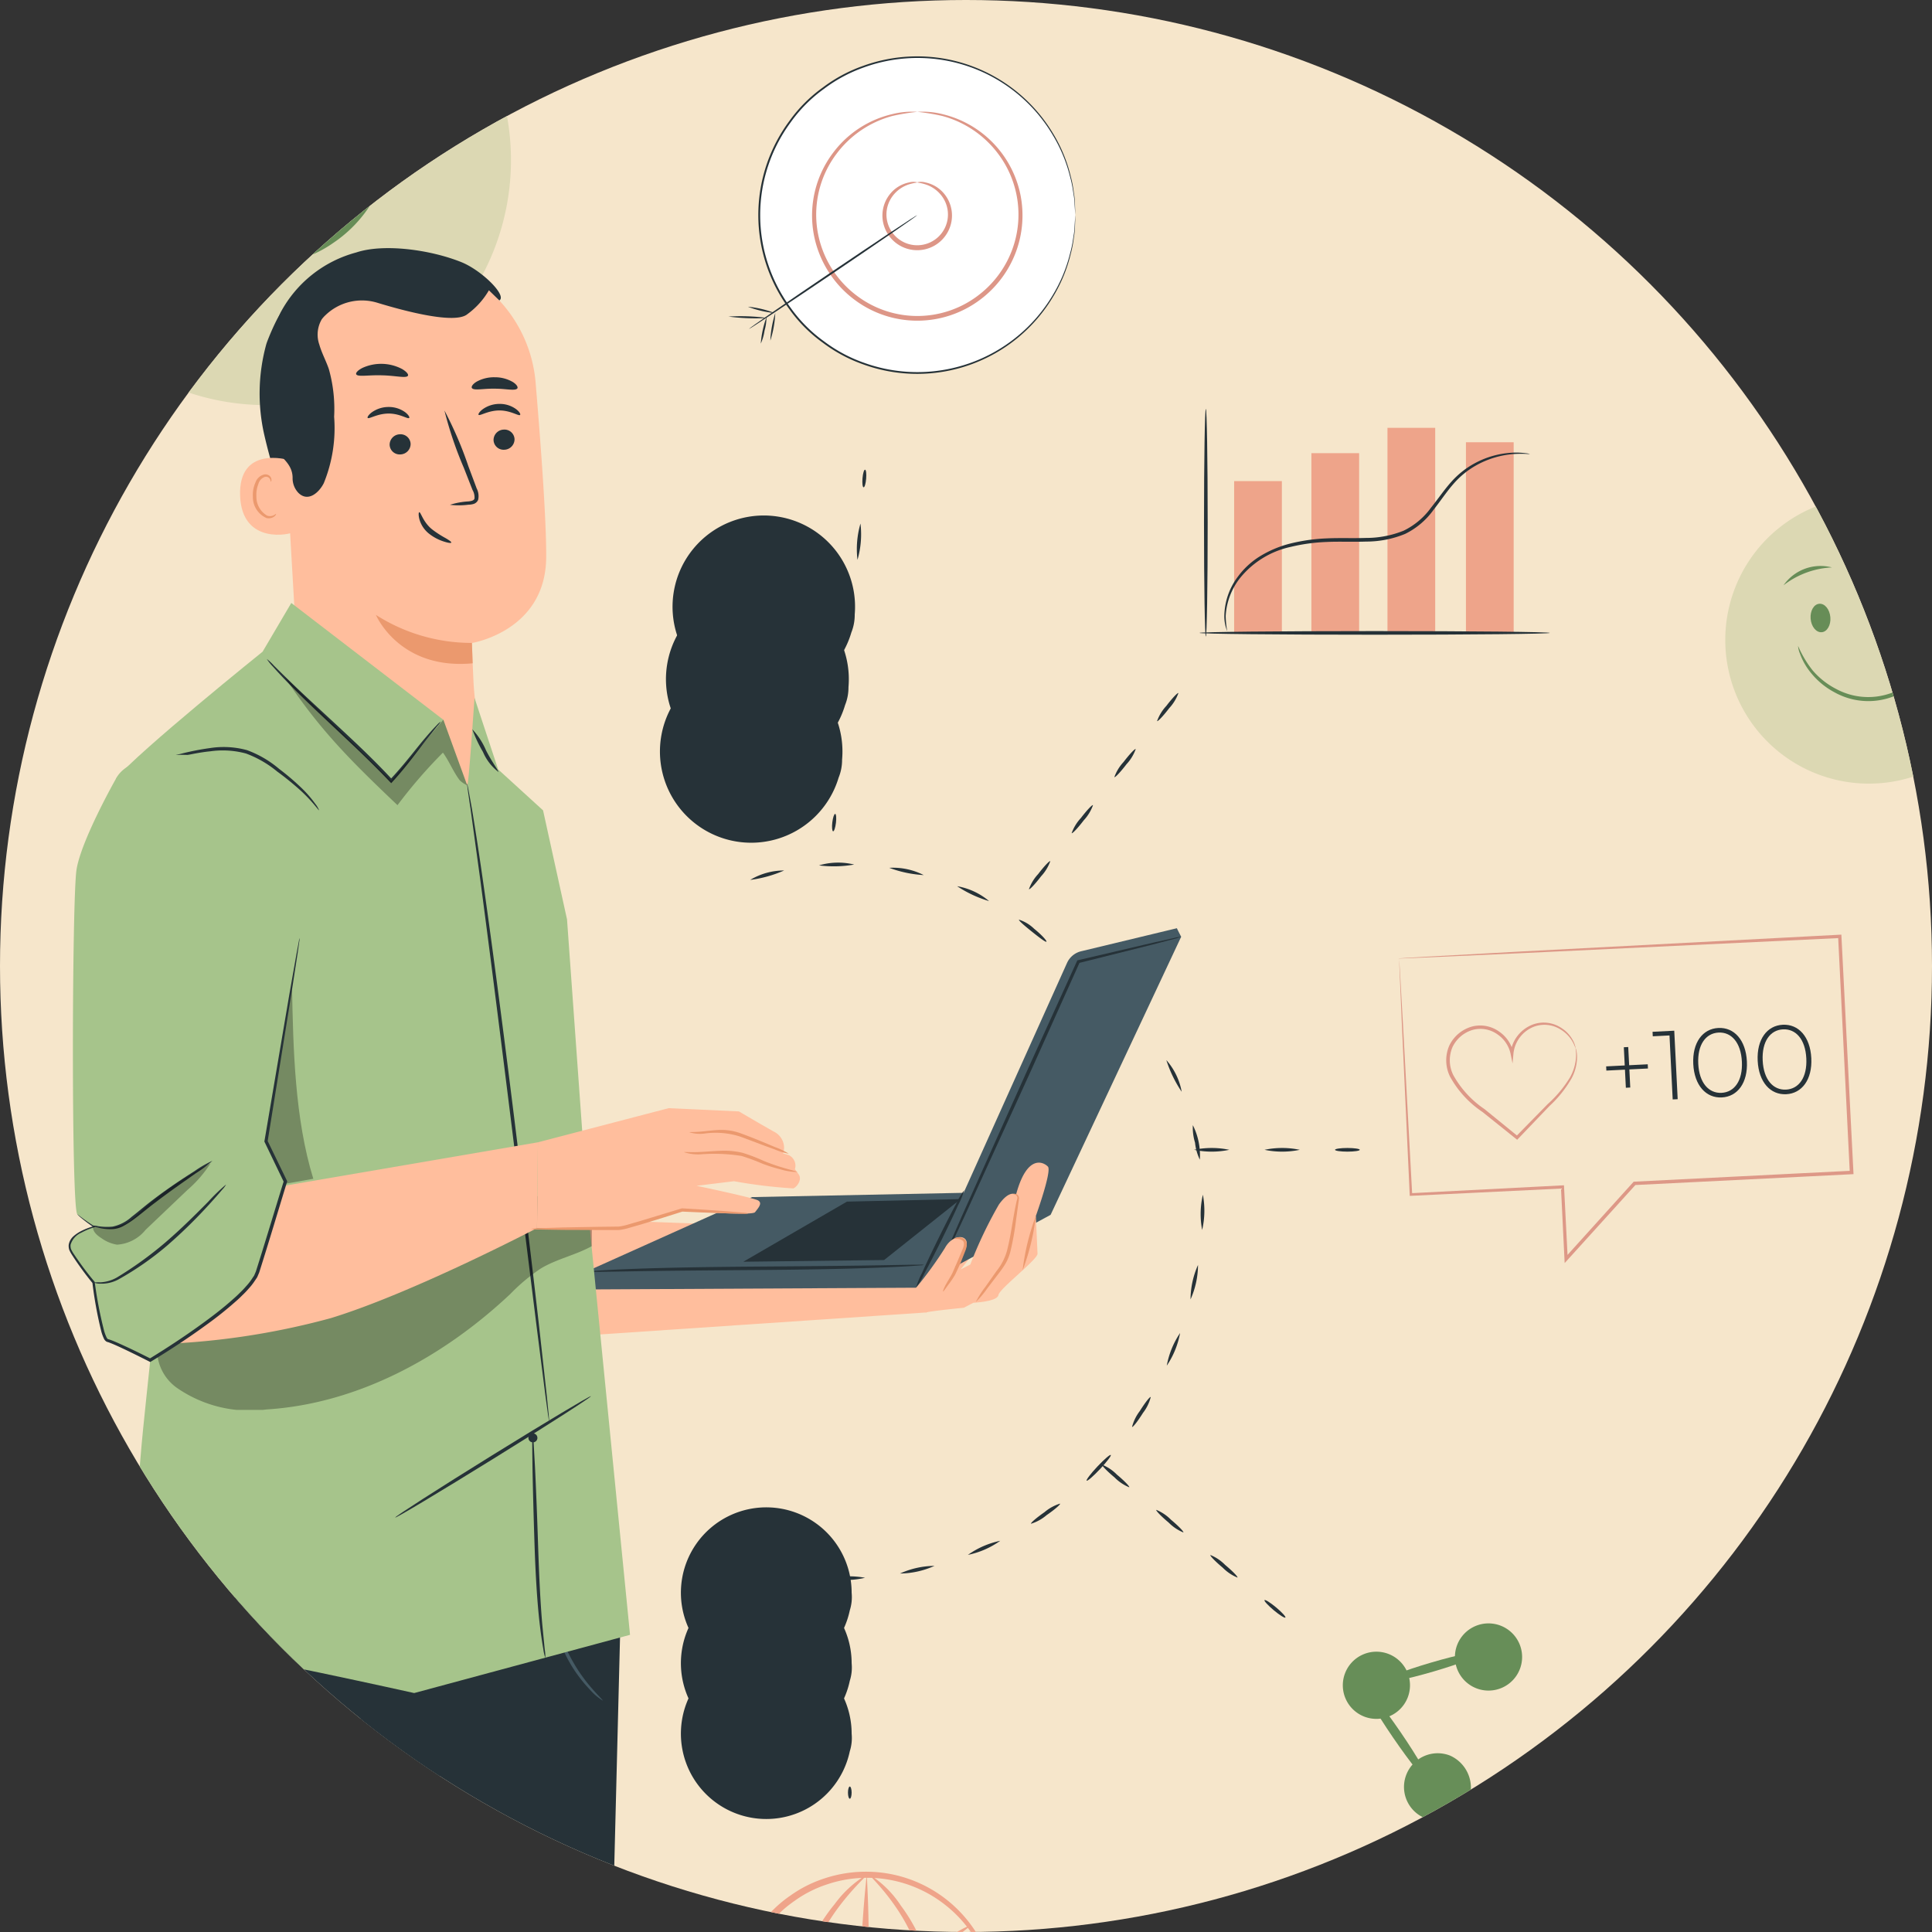 <?xml version="1.0" encoding="UTF-8"?>
<svg xmlns="http://www.w3.org/2000/svg" xmlns:xlink="http://www.w3.org/1999/xlink" width="129" height="129" viewBox="0 0 129 129">
  <rect x="0" y="0" width="129" height="129" fill="#333333" stroke="none"/>
  <defs>
    <clipPath id="clip-path">
      <circle id="Ellipse_18" data-name="Ellipse 18" cx="64.5" cy="64.5" r="64.5" transform="translate(2045 879)" fill="#f6e6cb"></circle>
    </clipPath>
    <clipPath id="clip-path-2">
      <rect id="Rectangle_70" data-name="Rectangle 70" width="199.525" height="223.556" fill="none"></rect>
    </clipPath>
    <clipPath id="clip-path-3">
      <rect id="Rectangle_69" data-name="Rectangle 69" width="787.109" height="223.556" fill="none"></rect>
    </clipPath>
    <clipPath id="clip-path-4">
      <rect id="Rectangle_63" data-name="Rectangle 63" width="18.166" height="5.139" fill="none"></rect>
    </clipPath>
    <clipPath id="clip-path-5">
      <rect id="Rectangle_64" data-name="Rectangle 64" width="18.497" height="1.596" fill="none"></rect>
    </clipPath>
    <clipPath id="clip-path-6">
      <rect id="Rectangle_65" data-name="Rectangle 65" width="29.081" height="14.53" fill="none"></rect>
    </clipPath>
    <clipPath id="clip-path-7">
      <rect id="Rectangle_66" data-name="Rectangle 66" width="3.154" height="13.178" fill="none"></rect>
    </clipPath>
    <clipPath id="clip-path-8">
      <rect id="Rectangle_67" data-name="Rectangle 67" width="12.179" height="8.562" fill="none"></rect>
    </clipPath>
    <clipPath id="clip-path-9">
      <rect id="Rectangle_68" data-name="Rectangle 68" width="7.876" height="5.495" fill="none"></rect>
    </clipPath>
  </defs>
  <g id="Mask_Group_16" data-name="Mask Group 16" transform="translate(-2045 -879)" clip-path="url(#clip-path)">
    <circle id="Ellipse_17" data-name="Ellipse 17" cx="64.5" cy="64.5" r="64.5" transform="translate(2045 879)" fill="#f6e6cb"></circle>
    <g id="Group_231" data-name="Group 231" transform="translate(943.317 860)">
      <g id="Group_48" data-name="Group 48" transform="translate(1063)" clip-path="url(#clip-path-2)">
        <path id="Path_201" data-name="Path 201" d="M1244.628,372.719v8.233h-1.375v.894h1.375v5.51h25.693v-5.013h-1.9v-1.093h1.9v-1.638h.846v-.745h-1v-6.148Z" transform="translate(-1157.206 -177.139)" fill="#dcd8b3"></path>
        <path id="Path_202" data-name="Path 202" d="M1281.834,372.743v14.521h6.823V382.25h-1.9v-1l1.9.034v-1.638h.862l-.016-.847-1-.025v-6.056Z" transform="translate(-1175.542 -177.139)" fill="#678d57"></path>
        <g id="Group_47" data-name="Group 47" transform="translate(-566.336)">
          <g id="Group_46" data-name="Group 46" clip-path="url(#clip-path-3)">
            <path id="Path_203" data-name="Path 203" d="M1263.952,389.8c0,.05-4.649.091-10.383.091s-10.384-.041-10.384-.091,4.648-.091,10.384-.091,10.383.041,10.383.091" transform="translate(-590.837 -185.214)" fill="#678d57"></path>
            <path id="Path_204" data-name="Path 204" d="M1263.952,388.209c0,.05-4.649.091-10.383.091s-10.384-.041-10.384-.091,4.648-.091,10.384-.091,10.383.041,10.383.091" transform="translate(-590.837 -184.457)" fill="#678d57"></path>
            <path id="Path_205" data-name="Path 205" d="M1266.493,383.92c0,.05-4.649.091-10.383.091s-10.385-.041-10.385-.091,4.649-.091,10.385-.091,10.383.041,10.383.091" transform="translate(-592.045 -182.419)" fill="#678d57"></path>
            <path id="Path_206" data-name="Path 206" d="M1266.738,395.607c0,.05-4.649.091-10.383.091s-10.385-.041-10.385-.091,4.649-.091,10.385-.091,10.383.041,10.383.091" transform="translate(-592.161 -187.973)" fill="#678d57"></path>
            <rect id="Rectangle_50" data-name="Rectangle 50" width="5.729" height="6.811" transform="translate(695.265 185.799)" fill="#dcd8b3"></rect>
            <rect id="Rectangle_51" data-name="Rectangle 51" width="25.889" height="7.683" transform="translate(669.573 185.355)" fill="#678d57"></rect>
            <path id="Path_207" data-name="Path 207" d="M1330.425,353.878h-6.4v-.646h6.4a.323.323,0,1,1,0,.646" transform="translate(-629.258 -167.877)" fill="#678d57"></path>
            <path id="Path_208" data-name="Path 208" d="M1330.425,367.288h-6.4v-.646h6.4a.323.323,0,1,1,0,.646" transform="translate(-629.258 -174.251)" fill="#678d57"></path>
            <rect id="Rectangle_52" data-name="Rectangle 52" width="3.059" height="7.683" transform="translate(690.368 185.355)" fill="#ebebeb"></rect>
            <rect id="Rectangle_53" data-name="Rectangle 53" width="3.059" height="7.683" transform="translate(672.035 185.44)" fill="#ebebeb"></rect>
            <path id="Path_209" data-name="Path 209" d="M1330.873,356.194c0,.019-1.24.034-2.769.034s-2.769-.015-2.769-.034,1.24-.034,2.769-.034,2.769.015,2.769.034" transform="translate(-629.88 -169.269)" fill="#678d57"></path>
            <path id="Path_210" data-name="Path 210" d="M1330.873,358.14c0,.019-1.24.034-2.769.034s-2.769-.015-2.769-.034,1.24-.034,2.769-.034,2.769.015,2.769.034" transform="translate(-629.88 -170.194)" fill="#678d57"></path>
            <path id="Path_211" data-name="Path 211" d="M1330.873,360.536c0,.019-1.24.034-2.769.034s-2.769-.015-2.769-.034,1.24-.034,2.769-.034,2.769.015,2.769.034" transform="translate(-629.88 -171.332)" fill="#678d57"></path>
            <path id="Path_212" data-name="Path 212" d="M1330.873,362.933c0,.019-1.24.034-2.769.034s-2.769-.015-2.769-.034,1.24-.034,2.769-.034,2.769.015,2.769.034" transform="translate(-629.88 -172.472)" fill="#678d57"></path>
            <path id="Path_213" data-name="Path 213" d="M1330.873,365.329c0,.019-1.24.034-2.769.034s-2.769-.015-2.769-.034,1.24-.034,2.769-.034,2.769.015,2.769.034" transform="translate(-629.88 -173.61)" fill="#678d57"></path>
            <rect id="Rectangle_54" data-name="Rectangle 54" width="11.647" height="1.383" transform="translate(677.076 188.512)" fill="#ebebeb"></rect>
            <rect id="Rectangle_55" data-name="Rectangle 55" width="5.817" height="4.15" transform="translate(695.118 193.188)" fill="#fafafa"></rect>
            <rect id="Rectangle_56" data-name="Rectangle 56" width="24.754" height="4.451" transform="translate(670.43 193.037)" fill="#dcd8b3"></rect>
            <path id="Path_214" data-name="Path 214" d="M1324.475,368.174h6.252a.151.151,0,1,0,0-.3h-6.252Z" transform="translate(-629.471 -174.836)" fill="#dcd8b3"></path>
            <path id="Path_215" data-name="Path 215" d="M1324.475,376.082h6.252a.151.151,0,1,0,0-.3h-6.252Z" transform="translate(-629.471 -178.594)" fill="#dcd8b3"></path>
            <path id="Path_216" data-name="Path 216" d="M1330.569,369.631c0,.019-1.288.034-2.875.034s-2.876-.015-2.876-.034,1.288-.034,2.876-.034,2.875.015,2.875.034" transform="translate(-629.634 -175.655)" fill="#678d57"></path>
            <path id="Path_217" data-name="Path 217" d="M1330.569,371.127c0,.019-1.288.034-2.875.034s-2.876-.015-2.876-.034,1.288-.034,2.876-.034,2.875.015,2.875.034" transform="translate(-629.634 -176.366)" fill="#678d57"></path>
            <path id="Path_218" data-name="Path 218" d="M1330.569,372.623c0,.019-1.288.034-2.875.034s-2.876-.015-2.876-.034,1.288-.034,2.876-.034,2.875.015,2.875.034" transform="translate(-629.634 -177.077)" fill="#678d57"></path>
            <path id="Path_219" data-name="Path 219" d="M1330.569,374.119c0,.019-1.288.034-2.875.034s-2.876-.015-2.876-.034,1.288-.034,2.876-.034,2.875.015,2.875.034" transform="translate(-629.634 -177.788)" fill="#678d57"></path>
            <rect id="Rectangle_57" data-name="Rectangle 57" width="5.937" height="11.249" transform="translate(695.881 197.883)" fill="#ebebeb"></rect>
            <rect id="Rectangle_58" data-name="Rectangle 58" width="27.868" height="12.197" transform="translate(668.013 197.488)" fill="#678d57"></rect>
            <path id="Path_220" data-name="Path 220" d="M1331.857,398.883h-7.164v-.791h7.164a.4.4,0,1,1,0,.791" transform="translate(-629.575 -189.198)" fill="#678d57"></path>
            <path id="Path_221" data-name="Path 221" d="M1331.857,377.145h-7.164v-.791h7.164a.4.4,0,1,1,0,.791" transform="translate(-629.575 -178.866)" fill="#678d57"></path>
            <path id="Path_222" data-name="Path 222" d="M1332.083,379.951c0,.019-1.329.034-2.968.034s-2.969-.015-2.969-.034,1.329-.034,2.969-.034,2.968.015,2.968.034" transform="translate(-630.265 -180.56)" fill="#678d57"></path>
            <path id="Path_223" data-name="Path 223" d="M1332.083,382.7c0,.019-1.329.034-2.968.034s-2.969-.015-2.969-.034,1.329-.034,2.969-.034,2.968.015,2.968.034" transform="translate(-630.265 -181.867)" fill="#678d57"></path>
            <path id="Path_224" data-name="Path 224" d="M1332.083,385.45c0,.019-1.329.034-2.968.034s-2.969-.015-2.969-.034,1.329-.034,2.969-.034,2.968.015,2.968.034" transform="translate(-630.265 -183.173)" fill="#678d57"></path>
            <path id="Path_225" data-name="Path 225" d="M1332.083,388.2c0,.019-1.329.034-2.968.034s-2.969-.015-2.969-.034,1.329-.034,2.969-.034,2.968.015,2.968.034" transform="translate(-630.265 -184.48)" fill="#678d57"></path>
            <path id="Path_226" data-name="Path 226" d="M1332.083,390.949c0,.019-1.329.034-2.968.034s-2.969-.015-2.969-.034,1.329-.034,2.969-.034,2.968.015,2.968.034" transform="translate(-630.265 -185.787)" fill="#678d57"></path>
            <path id="Path_227" data-name="Path 227" d="M1332.083,393.7c0,.019-1.329.034-2.968.034s-2.969-.015-2.969-.034,1.329-.034,2.969-.034,2.968.015,2.968.034" transform="translate(-630.265 -187.094)" fill="#678d57"></path>
            <path id="Path_228" data-name="Path 228" d="M1332.083,396.448c0,.019-1.329.034-2.968.034s-2.969-.015-2.969-.034,1.329-.034,2.969-.034,2.968.015,2.968.034" transform="translate(-630.265 -188.4)" fill="#678d57"></path>
            <path id="Path_229" data-name="Path 229" d="M1289.043,386.295v.678c0,.818-.409,1.285-1.2,1.285s-1.2-.467-1.2-1.285v-2.656c0-.817.408-1.284,1.2-1.284s1.2.467,1.2,1.284v.5h-.759v-.547c0-.365-.161-.5-.416-.5s-.416.139-.416.5v2.759c0,.365.161.5.416.5s.416-.131.416-.5v-.73Z" transform="translate(-611.494 -182.041)" fill="#ebebeb"></path>
            <path id="Path_230" data-name="Path 230" d="M1292.016,384.318a1.22,1.22,0,1,1,2.438,0v2.656a1.22,1.22,0,1,1-2.437,0Zm.8,2.707c0,.365.161.5.416.5s.416-.139.416-.5v-2.759c0-.365-.161-.5-.416-.5s-.416.139-.416.5Z" transform="translate(-614.044 -182.041)" fill="#ebebeb"></path>
            <path id="Path_231" data-name="Path 231" d="M1297.647,383.144h.8v4.378h1.321v.73h-2.124Z" transform="translate(-616.721 -182.093)" fill="#ebebeb"></path>
            <path id="Path_232" data-name="Path 232" d="M1302.235,384.318a1.22,1.22,0,1,1,2.437,0v2.656a1.22,1.22,0,1,1-2.437,0Zm.8,2.707c0,.365.161.5.416.5s.416-.139.416-.5v-2.759c0-.365-.161-.5-.416-.5s-.416.139-.416.5Z" transform="translate(-618.901 -182.041)" fill="#ebebeb"></path>
            <path id="Path_233" data-name="Path 233" d="M1308.6,383.144v3.941c0,.365.161.5.416.5s.416-.131.416-.5v-3.941h.76v3.889c0,.818-.409,1.285-1.2,1.285s-1.2-.467-1.2-1.285v-3.889Z" transform="translate(-621.545 -182.093)" fill="#ebebeb"></path>
            <path id="Path_234" data-name="Path 234" d="M1315.079,388.251a1.564,1.564,0,0,1-.073-.628v-.8c0-.474-.161-.649-.526-.649h-.277v2.08h-.8v-5.108h1.212c.832,0,1.19.387,1.19,1.175v.4a1.018,1.018,0,0,1-.526,1.036c.4.168.533.555.533,1.087v.788a1.5,1.5,0,0,0,.088.62Zm-.876-4.378v1.569h.314c.3,0,.482-.131.482-.54v-.5c0-.365-.124-.525-.409-.525Z" transform="translate(-624.207 -182.093)" fill="#ebebeb"></path>
            <path id="Path_235" data-name="Path 235" d="M1290.349,371.076h-.585l.031-.152h1.344l-.033.152h-.583l-.3,1.507h-.173Z" transform="translate(-612.974 -176.286)" fill="#678d57"></path>
            <path id="Path_236" data-name="Path 236" d="M1293.032,371.71l-.91,1.408c-.154.237-.27.31-.45.31a.4.4,0,0,1-.3-.111l.09-.123a.29.29,0,0,0,.22.09c.106,0,.189-.05.286-.2l.088-.133-.311-1.239h.171l.258,1.062.68-1.062Z" transform="translate(-613.74 -176.659)" fill="#678d57"></path>
            <path id="Path_237" data-name="Path 237" d="M1295.822,372.218a.7.7,0,0,1-.706.741.466.466,0,0,1-.474-.272l-.142.72h-.169l.339-1.706h.161l-.04.2a.631.631,0,0,1,.486-.209.5.5,0,0,1,.545.526m-.171.009a.365.365,0,0,0-.41-.389.544.544,0,0,0-.538.585.363.363,0,0,0,.41.387.543.543,0,0,0,.538-.583" transform="translate(-615.145 -176.651)" fill="#678d57"></path>
            <path id="Path_238" data-name="Path 238" d="M1297.546,372.431a.707.707,0,0,1,.72-.739.51.51,0,0,1,.566.526.707.707,0,0,1-.72.741.513.513,0,0,1-.566-.528m1.118-.2a.365.365,0,0,0-.41-.389.547.547,0,0,0-.541.585.364.364,0,0,0,.41.387.545.545,0,0,0,.54-.583" transform="translate(-616.673 -176.651)" fill="#678d57"></path>
            <path id="Path_239" data-name="Path 239" d="M1301.716,371.7l-.218,1.1a.663.663,0,0,1-.725.623.792.792,0,0,1-.555-.187l.1-.128a.654.654,0,0,0,.467.166.488.488,0,0,0,.541-.445l.028-.138a.646.646,0,0,1-.5.214.494.494,0,0,1-.55-.5.688.688,0,0,1,.711-.706.477.477,0,0,1,.485.284l.053-.275Zm-.284.5c0-.227-.154-.362-.413-.362a.528.528,0,0,0-.542.549c0,.227.151.363.412.363a.53.53,0,0,0,.542-.55" transform="translate(-617.943 -176.651)" fill="#678d57"></path>
            <path id="Path_240" data-name="Path 240" d="M1304.372,371.692l-.031.163-.047,0a.493.493,0,0,0-.5.462l-.125.632h-.168l.246-1.246h.161l-.043.227a.564.564,0,0,1,.512-.237" transform="translate(-619.5 -176.651)" fill="#678d57"></path>
            <path id="Path_241" data-name="Path 241" d="M1306.621,371.7l-.249,1.247h-.162l.04-.2a.639.639,0,0,1-.485.208.5.5,0,0,1-.543-.528.7.7,0,0,1,.7-.739.469.469,0,0,1,.474.27l.052-.261Zm-.28.526a.365.365,0,0,0-.41-.389.547.547,0,0,0-.541.585.364.364,0,0,0,.41.387.545.545,0,0,0,.541-.583" transform="translate(-620.321 -176.651)" fill="#678d57"></path>
            <path id="Path_242" data-name="Path 242" d="M1309.621,372.218a.7.7,0,0,1-.706.741.466.466,0,0,1-.474-.272l-.142.72h-.168l.339-1.706h.161l-.041.2a.632.632,0,0,1,.486-.209.5.5,0,0,1,.545.526m-.171.009a.365.365,0,0,0-.41-.389.544.544,0,0,0-.538.585.363.363,0,0,0,.41.387.543.543,0,0,0,.538-.583" transform="translate(-621.703 -176.651)" fill="#678d57"></path>
            <path id="Path_243" data-name="Path 243" d="M1312.668,371.643a.757.757,0,0,1-.014.142l-.142.708h-.168l.142-.711a.656.656,0,0,0,.012-.113c0-.178-.107-.28-.322-.28a.486.486,0,0,0-.508.436l-.133.668h-.168l.351-1.758h.168l-.14.7a.608.608,0,0,1,.476-.2.391.391,0,0,1,.446.405" transform="translate(-623.241 -176.196)" fill="#678d57"></path>
            <path id="Path_244" data-name="Path 244" d="M1315.348,371.71l-.91,1.408c-.154.237-.27.31-.45.31a.4.4,0,0,1-.3-.111l.09-.123a.289.289,0,0,0,.22.09c.106,0,.19-.05.287-.2l.088-.133-.311-1.239h.17l.258,1.062.68-1.062Z" transform="translate(-624.346 -176.659)" fill="#678d57"></path>
            <path id="Path_245" data-name="Path 245" d="M1188.381,41.439a16.354,16.354,0,1,1-16.688-16.013,16.355,16.355,0,0,1,16.688,16.013" transform="translate(-549.247 -12.082)" fill="#dcd8b3"></path>
            <path id="Path_246" data-name="Path 246" d="M1175.187,48.734c.62-.051,1.182.632,1.256,1.528s-.369,1.66-.989,1.712-1.182-.633-1.256-1.528.369-1.662.989-1.712" transform="translate(-558.047 -23.16)" fill="#678d57"></path>
            <path id="Path_247" data-name="Path 247" d="M1173.831,40.658a19.435,19.435,0,0,0-2.913.591,19.5,19.5,0,0,0-2.6,1.441,5.136,5.136,0,0,1,5.512-2.032" transform="translate(-555.252 -19.225)" fill="#678d57"></path>
            <path id="Path_248" data-name="Path 248" d="M1194.824,48.327c-.621-.026-1.155.681-1.192,1.577s.437,1.645,1.058,1.67,1.155-.681,1.192-1.578-.437-1.645-1.059-1.67" transform="translate(-567.286 -22.968)" fill="#678d57"></path>
            <path id="Path_249" data-name="Path 249" d="M1192.84,40.323a5.135,5.135,0,0,1,5.592,1.8,19.448,19.448,0,0,0-2.657-1.333,19.46,19.46,0,0,0-2.935-.471" transform="translate(-566.909 -19.042)" fill="#678d57"></path>
            <path id="Path_250" data-name="Path 250" d="M1187.607,56.269a2.568,2.568,0,0,1-.114.876,7.44,7.44,0,0,1-.95,2.22,8.684,8.684,0,0,1-2.494,2.581,7.913,7.913,0,0,1-8.441.439,8.66,8.66,0,0,1-2.748-2.309,7.4,7.4,0,0,1-1.175-2.108,2.569,2.569,0,0,1-.2-.859,12.294,12.294,0,0,0,1.637,2.758A8.8,8.8,0,0,0,1175.81,62a7.685,7.685,0,0,0,8-.417,8.782,8.782,0,0,0,2.456-2.4,12.277,12.277,0,0,0,1.342-2.914" transform="translate(-556.756 -26.742)" fill="#678d57"></path>
            <path id="Path_251" data-name="Path 251" d="M1391.7,108.756a9.592,9.592,0,1,1-9.787-9.392,9.592,9.592,0,0,1,9.787,9.392" transform="translate(-652.302 -47.223)" fill="#dcd8b3"></path>
            <path id="Path_252" data-name="Path 252" d="M1383.958,113.034c.364-.03.693.371.737.9s-.217.974-.58,1-.694-.371-.737-.9.216-.974.58-1" transform="translate(-657.463 -53.72)" fill="#678d57"></path>
            <path id="Path_253" data-name="Path 253" d="M1383.162,108.3a5.708,5.708,0,0,0-3.233,1.192,3.012,3.012,0,0,1,3.233-1.192" transform="translate(-655.824 -51.412)" fill="#678d57"></path>
            <path id="Path_254" data-name="Path 254" d="M1395.474,112.8c-.365-.015-.677.4-.7.925s.256.964.621.98.677-.4.7-.926-.256-.964-.621-.979" transform="translate(-662.881 -53.607)" fill="#678d57"></path>
            <path id="Path_255" data-name="Path 255" d="M1394.31,108.1a3.013,3.013,0,0,1,3.28,1.058,5.721,5.721,0,0,0-3.28-1.058" transform="translate(-662.661 -51.305)" fill="#678d57"></path>
            <path id="Path_256" data-name="Path 256" d="M1391.241,117.454a1.512,1.512,0,0,1-.067.514,4.354,4.354,0,0,1-.557,1.3,5.085,5.085,0,0,1-1.462,1.514,4.64,4.64,0,0,1-4.951.258,5.087,5.087,0,0,1-1.612-1.354,4.341,4.341,0,0,1-.689-1.236,1.526,1.526,0,0,1-.12-.5,7.242,7.242,0,0,0,.96,1.618,5.161,5.161,0,0,0,1.579,1.253,4.51,4.51,0,0,0,4.692-.245,5.159,5.159,0,0,0,1.44-1.409,7.194,7.194,0,0,0,.787-1.709" transform="translate(-656.706 -55.821)" fill="#678d57"></path>
            <path id="Path_257" data-name="Path 257" d="M1347.777,32.232l-1.02-.166-1.72-3.465.332-2.036s-1.561-.354-1.809,2.342-.339,1.985-.339,1.985-3.35-.533-3.675-.287a34.731,34.731,0,0,0-1.2,5.287,1.978,1.978,0,0,0,1.063,2.192,1.474,1.474,0,0,0,.353.108c.835.136,5.212.152,5.212.152l1.762.287Z" transform="translate(-636.046 -12.618)" fill="#fdc8b2"></path>
            <path id="Path_258" data-name="Path 258" d="M1358.911,37l-1.764,6.874-1.747-.284,1.114-6.836Z" transform="translate(-644.169 -17.466)" fill="#fdc8b2"></path>
            <line id="Line_1" data-name="Line 1" x2="169.118" transform="translate(564.023 210.034)" fill="#fafafa"></line>
            <path id="Path_259" data-name="Path 259" d="M1243.983,400.153c0,.068-37.862.122-84.555.122-46.71,0-84.563-.055-84.563-.122s37.853-.122,84.563-.122c46.694,0,84.555.055,84.555.122" transform="translate(-510.841 -190.119)" fill="#263238"></path>
            <path id="Path_260" data-name="Path 260" d="M1270.7,54.02a10.553,10.553,0,1,1-10.553-10.553A10.553,10.553,0,0,1,1270.7,54.02" transform="translate(-593.885 -20.658)" fill="#fff"></path>
            <path id="Path_261" data-name="Path 261" d="M1270.647,53.983s-.02-.231-.047-.672a5.163,5.163,0,0,0-.088-.81,7.639,7.639,0,0,0-.219-1.089,10.066,10.066,0,0,0-1.168-2.8,10.491,10.491,0,0,0-12.606-4.486,9.846,9.846,0,0,0-2.655,1.428,9.592,9.592,0,0,0-2.219,2.228,10.44,10.44,0,0,0,0,12.4,9.59,9.59,0,0,0,2.219,2.228,9.854,9.854,0,0,0,2.656,1.428,10.514,10.514,0,0,0,12.606-4.487,10.067,10.067,0,0,0,1.168-2.8,7.648,7.648,0,0,0,.219-1.089,5.176,5.176,0,0,0,.088-.81c.026-.44.047-.672.047-.672s0,.231-.022.673a4.972,4.972,0,0,1-.076.813,7.547,7.547,0,0,1-.209,1.1,10,10,0,0,1-1.155,2.824,10.564,10.564,0,0,1-12.705,4.559,9.957,9.957,0,0,1-2.688-1.44,9.688,9.688,0,0,1-2.246-2.252,10.554,10.554,0,0,1,0-12.548,9.7,9.7,0,0,1,2.246-2.251,9.948,9.948,0,0,1,2.687-1.44,10.619,10.619,0,0,1,5.571-.451,10.6,10.6,0,0,1,7.134,5.01,10,10,0,0,1,1.155,2.824,7.544,7.544,0,0,1,.208,1.1,4.914,4.914,0,0,1,.076.813c.019.442.022.673.022.673" transform="translate(-593.828 -20.621)" fill="#263238"></path>
            <path id="Path_262" data-name="Path 262" d="M1263.349,50.429a5.393,5.393,0,0,1,1.7.157,6.962,6.962,0,0,1,5.2,5.44,7.009,7.009,0,0,1-.29,3.693,7.046,7.046,0,0,1-2.445,3.276,6.982,6.982,0,0,1-8.327,0,7.057,7.057,0,0,1-2.446-3.276,6.949,6.949,0,0,1,1.044-6.633,6.871,6.871,0,0,1,3.868-2.5,5.391,5.391,0,0,1,1.7-.157,13.709,13.709,0,0,0-1.668.275,6.879,6.879,0,0,0-3.721,2.516,6.747,6.747,0,0,0-.949,6.4,6.786,6.786,0,0,0,2.356,3.127,6.7,6.7,0,0,0,7.963,0,6.785,6.785,0,0,0,2.356-3.127,6.75,6.75,0,0,0-.948-6.4,6.883,6.883,0,0,0-3.721-2.516,13.735,13.735,0,0,0-1.667-.275" transform="translate(-597.083 -23.96)" fill="#dd9687"></path>
            <path id="Path_263" data-name="Path 263" d="M1267.6,59.384a1.064,1.064,0,0,1,.549.009,2.181,2.181,0,0,1,1.278.788,2.285,2.285,0,0,1,.364,2.185,2.323,2.323,0,0,1-4.382,0,2.285,2.285,0,0,1,.364-2.185,2.181,2.181,0,0,1,1.278-.788,1.063,1.063,0,0,1,.549-.009c0,.028-.195.03-.519.128a2.188,2.188,0,0,0-1.131.8,2.053,2.053,0,1,0,3.3,0,2.188,2.188,0,0,0-1.131-.8c-.324-.1-.52-.1-.519-.128" transform="translate(-601.339 -28.211)" fill="#dd9687"></path>
            <path id="Path_264" data-name="Path 264" d="M1248.282,71.183c3.646-2.542,7.6-5.062,11.244-7.6" transform="translate(-593.259 -30.216)" fill="#dcd8b3"></path>
            <path id="Path_265" data-name="Path 265" d="M1259.523,63.579c.019.029-2.482,1.755-5.586,3.854s-5.638,3.779-5.657,3.75,2.481-1.754,5.587-3.854,5.637-3.779,5.657-3.75" transform="translate(-593.258 -30.216)" fill="#263238"></path>
            <path id="Path_266" data-name="Path 266" d="M1248.281,76.555a13.616,13.616,0,0,1-2.6-.094,13.5,13.5,0,0,1,2.6.094" transform="translate(-592.021 -36.324)" fill="#263238"></path>
            <path id="Path_267" data-name="Path 267" d="M1249.787,78.338a6.432,6.432,0,0,1,.379-1.758,3.3,3.3,0,0,1-.129.893,3.259,3.259,0,0,1-.251.866" transform="translate(-593.97 -36.395)" fill="#263238"></path>
            <path id="Path_268" data-name="Path 268" d="M1251,77.882a7.014,7.014,0,0,1,.331-1.841,7.027,7.027,0,0,1-.331,1.841" transform="translate(-594.546 -36.139)" fill="#263238"></path>
            <path id="Path_269" data-name="Path 269" d="M1248.158,75.23a6.681,6.681,0,0,1,1.783.421,6.736,6.736,0,0,1-1.783-.421" transform="translate(-593.2 -35.75)" fill="#263238"></path>
            <path id="Path_270" data-name="Path 270" d="M1345.651,168.026a.437.437,0,0,1,.046.132,2.136,2.136,0,0,1,.053.4,3.064,3.064,0,0,1-.364,1.484,7.737,7.737,0,0,1-1.474,1.846l-2.095,2.189-.066.069-.077-.061-2.247-1.8a6.752,6.752,0,0,1-2.161-2.359,2.461,2.461,0,0,1-.049-2.065,2.4,2.4,0,0,1,1.509-1.272,2.171,2.171,0,0,1,1.822.335,2.312,2.312,0,0,1,.955,1.425l-.2.01a2.334,2.334,0,0,1,1.526-1.92,2.123,2.123,0,0,1,1.883.249,2.206,2.206,0,0,1,.812.924,1.518,1.518,0,0,1,.107.306.319.319,0,0,1,.018.11c-.015,0-.048-.144-.178-.389a2.248,2.248,0,0,0-.819-.854,2.011,2.011,0,0,0-1.766-.194,2.168,2.168,0,0,0-1.382,1.785l-.062.673-.135-.662a2.112,2.112,0,0,0-.882-1.285,1.957,1.957,0,0,0-1.638-.293,2.171,2.171,0,0,0-1.355,1.152,2.229,2.229,0,0,0,.054,1.867,6.614,6.614,0,0,0,2.088,2.274l2.235,1.82-.143.008,2.121-2.163a7.912,7.912,0,0,0,1.487-1.78,3.158,3.158,0,0,0,.409-1.425c.006-.347-.048-.532-.031-.535" transform="translate(-635.43 -79.044)" fill="#dd9887"></path>
            <path id="Path_271" data-name="Path 271" d="M1331.011,156.719s.011.1.024.288.029.47.051.825c.042.731.1,1.791.18,3.15.148,2.729.36,6.657.623,11.5l-.092-.084,10.12-.524.105-.005.006.106c.078,1.519.161,3.142.246,4.81l-.194-.069,4.566-5.054.032-.036.049,0,11.094-.558,3.4-.17-.114.125c-.276-5.572-.538-10.879-.78-15.763l.116.1-21.175,1.006-6.072.274-1.62.068-.421.014a1.371,1.371,0,0,1-.147,0,1.021,1.021,0,0,1,.133-.013l.408-.027,1.6-.093,6.044-.333,21.242-1.118.109-.006.006.111c.248,4.884.516,10.191.8,15.762l.006.12-.12.006-3.4.171-11.094.552.081-.038-4.573,5.047-.182.2-.013-.269c-.081-1.668-.161-3.291-.235-4.81l.111.1-10.122.489-.088,0,0-.088c-.224-4.864-.405-8.812-.531-11.554-.058-1.352-.1-2.406-.135-3.133q-.02-.523-.031-.81c-.006-.182,0-.27,0-.27" transform="translate(-632.577 -73.727)" fill="#dd9887"></path>
            <path id="Path_272" data-name="Path 272" d="M1360.156,170.87l-1.241.062.06,1.208-.294.015-.061-1.208-1.241.062-.014-.281,1.241-.062-.061-1.215.294-.015.062,1.215,1.241-.062Z" transform="translate(-645.103 -80.526)" fill="#263238"></path>
            <path id="Path_273" data-name="Path 273" d="M1364.715,167.359l.229,4.573-.333.016-.213-4.272-1.117.056-.015-.3Z" transform="translate(-647.906 -79.539)" fill="#263238"></path>
            <path id="Path_274" data-name="Path 274" d="M1368.446,169.421c-.071-1.43.622-2.356,1.674-2.409s1.834.8,1.906,2.23-.622,2.356-1.674,2.408-1.834-.8-1.906-2.229m3.246-.163c-.064-1.274-.7-1.982-1.557-1.939s-1.419.811-1.356,2.085.7,1.982,1.557,1.939,1.42-.811,1.356-2.085" transform="translate(-650.367 -79.374)" fill="#263238"></path>
            <path id="Path_275" data-name="Path 275" d="M1376.641,169.011c-.071-1.43.622-2.356,1.674-2.409s1.834.8,1.906,2.229-.622,2.356-1.674,2.409-1.834-.8-1.906-2.229m3.247-.163c-.064-1.274-.7-1.982-1.557-1.939s-1.419.811-1.356,2.085.7,1.981,1.557,1.939,1.42-.811,1.356-2.085" transform="translate(-654.261 -79.179)" fill="#263238"></path>
            <rect id="Rectangle_59" data-name="Rectangle 59" width="3.187" height="12.686" transform="translate(702.9 48.528)" fill="#eea48a"></rect>
            <rect id="Rectangle_60" data-name="Rectangle 60" width="3.187" height="13.647" transform="translate(697.661 47.567)" fill="#eea48a"></rect>
            <rect id="Rectangle_61" data-name="Rectangle 61" width="3.187" height="11.957" transform="translate(692.581 49.257)" fill="#eea48a"></rect>
            <rect id="Rectangle_62" data-name="Rectangle 62" width="3.187" height="10.09" transform="translate(687.423 51.124)" fill="#eea48a"></rect>
            <path id="Path_276" data-name="Path 276" d="M1329.015,116.632c0,.068-5.237.122-11.7.122s-11.7-.055-11.7-.122,5.235-.122,11.7-.122,11.7.055,11.7.122" transform="translate(-620.512 -55.373)" fill="#263238"></path>
            <path id="Path_277" data-name="Path 277" d="M1329.182,93.886c0,.025-.366-.038-1.02,0a6.049,6.049,0,0,0-2.619.788,5.649,5.649,0,0,0-1.458,1.2c-.454.513-.86,1.131-1.345,1.749a5.076,5.076,0,0,1-1.891,1.6,6.834,6.834,0,0,1-2.605.512c-.907.032-1.785-.013-2.625.026a12.141,12.141,0,0,0-2.4.326,5.979,5.979,0,0,0-3.4,2.091,4.484,4.484,0,0,0-.951,2.532,6.788,6.788,0,0,0,.1,1.01,2.685,2.685,0,0,1-.192-1.01,4.458,4.458,0,0,1,.908-2.636,5.257,5.257,0,0,1,1.428-1.33,7.248,7.248,0,0,1,2.058-.875,12.065,12.065,0,0,1,2.441-.347c.855-.041,1.735,0,2.627-.03a6.667,6.667,0,0,0,2.515-.486,4.881,4.881,0,0,0,1.813-1.52c.482-.6.9-1.223,1.37-1.744a5.729,5.729,0,0,1,1.524-1.215,5.886,5.886,0,0,1,2.7-.733,5.147,5.147,0,0,1,.762.044,1.073,1.073,0,0,1,.261.054" transform="translate(-622.009 -44.574)" fill="#263238"></path>
            <path id="Path_278" data-name="Path 278" d="M1306.315,88.24c.068,0,.123,3.4.123,7.6s-.055,7.6-.123,7.6-.122-3.4-.122-7.6.055-7.6.122-7.6" transform="translate(-620.782 -41.937)" fill="#263238"></path>
            <path id="Path_279" data-name="Path 279" d="M1250.714,146.948a8.209,8.209,0,0,1-2.266.63,4.391,4.391,0,0,1,2.266-.63" transform="translate(-593.338 -69.826)" fill="#263238"></path>
            <path id="Path_280" data-name="Path 280" d="M1259.55,146.1a7.895,7.895,0,0,1-2.349.056,4.47,4.47,0,0,1,2.349-.056" transform="translate(-597.498 -69.373)" fill="#263238"></path>
            <path id="Path_281" data-name="Path 281" d="M1268.443,147.085a7.8,7.8,0,0,1-2.3-.484,4.513,4.513,0,0,1,2.3.484" transform="translate(-601.747 -69.656)" fill="#263238"></path>
            <path id="Path_282" data-name="Path 282" d="M1276.912,149.953a7.885,7.885,0,0,1-2.133-.994,4.5,4.5,0,0,1,2.133.994" transform="translate(-605.852 -70.787)" fill="#263238"></path>
            <path id="Path_283" data-name="Path 283" d="M1284.481,154.692c-.047.05-.466-.266-.97-.67s-.9-.746-.862-.8a2.562,2.562,0,0,1,1.016.612c.51.41.862.812.816.861" transform="translate(-609.592 -72.816)" fill="#263238"></path>
            <path id="Path_284" data-name="Path 284" d="M1328.187,249.437a2.243,2.243,0,1,1-1.272-2.906,2.243,2.243,0,0,1,1.272,2.906" transform="translate(-629.176 -117.093)" fill="#678e58"></path>
            <path id="Path_285" data-name="Path 285" d="M1342.454,245.835a2.243,2.243,0,1,1-1.273-2.906,2.244,2.244,0,0,1,1.273,2.906" transform="translate(-635.957 -115.381)" fill="#678e58"></path>
            <path id="Path_286" data-name="Path 286" d="M1335.832,262.554a2.251,2.251,0,1,1-1.2-3.09,2.348,2.348,0,0,1,1.2,3.09" transform="translate(-632.797 -123.245)" fill="#678e58"></path>
            <path id="Path_287" data-name="Path 287" d="M1330.907,257.238c-.141.1-1.22-1.237-2.411-2.979s-2.041-3.231-1.9-3.327,1.22,1.237,2.411,2.979,2.041,3.231,1.9,3.327" transform="translate(-630.472 -119.256)" fill="#678e58"></path>
            <path id="Path_288" data-name="Path 288" d="M1335.6,246.405c.048.164-1.414.736-3.265,1.279s-3.392.85-3.44.686,1.415-.736,3.267-1.279,3.391-.85,3.439-.686" transform="translate(-631.57 -117.086)" fill="#678e58"></path>
            <path id="Path_289" data-name="Path 289" d="M1263.842,283.366a2.438,2.438,0,0,1-.062-.546,4.5,4.5,0,0,0-.073-.655,6.523,6.523,0,0,0-.173-.882,8.243,8.243,0,0,0-.915-2.266,8.48,8.48,0,0,0-2.108-2.428,8.4,8.4,0,0,0-7.917-1.361,7.888,7.888,0,0,0-2.142,1.092,7.666,7.666,0,0,0-1.808,1.735,8.334,8.334,0,0,0-.24,9.877,7.651,7.651,0,0,0,1.722,1.821,7.872,7.872,0,0,0,2.086,1.2,8.462,8.462,0,0,0,10.2-3.3,8.261,8.261,0,0,0,1.024-2.22,6.448,6.448,0,0,0,.215-.872,4.507,4.507,0,0,0,.1-.651,2.45,2.45,0,0,1,.088-.543,2.4,2.4,0,0,1,.006.55,3.832,3.832,0,0,1-.061.666,5.977,5.977,0,0,1-.176.9,8.071,8.071,0,0,1-.977,2.311,8.708,8.708,0,0,1-5.967,4.033,8.785,8.785,0,0,1-4.612-.47,8.266,8.266,0,0,1-2.205-1.245,8.077,8.077,0,0,1-1.824-1.913,8.756,8.756,0,0,1,.254-10.424,8.086,8.086,0,0,1,1.914-1.821,8.279,8.279,0,0,1,2.263-1.136,8.788,8.788,0,0,1,4.629-.246,8.711,8.711,0,0,1,5.765,4.317,8.085,8.085,0,0,1,.864,2.356,5.972,5.972,0,0,1,.132.906,3.852,3.852,0,0,1,.029.668,2.4,2.4,0,0,1-.033.55" transform="translate(-592.38 -130.398)" fill="#efa48a"></path>
            <path id="Path_290" data-name="Path 290" d="M1264.127,280.986c.019.027-.136.161-.435.384l-.553.4c-.109.075-.224.16-.352.24l-.423.221a9.7,9.7,0,0,1-5.05,1.272l-.764-.034-.734-.115c-.12-.02-.239-.036-.356-.06l-.343-.091c-.225-.062-.448-.115-.66-.183a11.106,11.106,0,0,1-2.143-.987,4.9,4.9,0,0,1-1.667-1.37c.046-.053.672.477,1.831,1.079a12.928,12.928,0,0,0,2.109.863c.206.059.42.1.637.16l.329.082.341.051.7.1.729.029a10.457,10.457,0,0,0,4.89-1.1l.428-.186c.131-.068.249-.142.363-.2l.586-.323c.326-.173.517-.256.536-.23" transform="translate(-594.383 -133.384)" fill="#efa48a"></path>
            <path id="Path_291" data-name="Path 291" d="M1250.15,298.906c-.019-.027.136-.161.435-.384l.552-.4c.11-.075.225-.16.352-.24l.423-.221a9.7,9.7,0,0,1,5.05-1.272l.764.034.734.115c.12.02.24.036.357.06l.342.091c.226.062.448.115.661.183a11.106,11.106,0,0,1,2.143.987,4.907,4.907,0,0,1,1.668,1.37c-.047.053-.672-.477-1.832-1.079a12.922,12.922,0,0,0-2.109-.863c-.206-.059-.421-.1-.637-.16l-.329-.082-.342-.051-.7-.1-.729-.029a10.449,10.449,0,0,0-4.889,1.1l-.428.185c-.13.068-.248.142-.362.2l-.586.323c-.326.173-.517.257-.536.23" transform="translate(-594.146 -140.862)" fill="#efa48a"></path>
            <path id="Path_292" data-name="Path 292" d="M1264.048,291.419a156.126,156.126,0,0,1-17.174-.417,156.485,156.485,0,0,1,17.174.417" transform="translate(-592.59 -138.251)" fill="#efa48a"></path>
            <path id="Path_293" data-name="Path 293" d="M1262.387,291.915a78.066,78.066,0,0,1-.028-8.589,78.134,78.134,0,0,1,.445-8.579,78.488,78.488,0,0,1,.027,8.59,78.279,78.279,0,0,1-.444,8.578" transform="translate(-599.912 -130.576)" fill="#efa48a"></path>
            <path id="Path_294" data-name="Path 294" d="M1258.615,291.9a6.888,6.888,0,0,1-2.071-2.044,11.535,11.535,0,0,1-1.535-2.787,10.352,10.352,0,0,1-.665-3.848,9.848,9.848,0,0,1,.867-3.81,11.935,11.935,0,0,1,1.677-2.7,7.328,7.328,0,0,1,2.143-1.968c.046.054-.818.757-1.88,2.173a12.905,12.905,0,0,0-1.541,2.668,9.9,9.9,0,0,0-.794,3.646,10.468,10.468,0,0,0,.6,3.69,12.4,12.4,0,0,0,1.4,2.743c.994,1.464,1.846,2.186,1.8,2.238" transform="translate(-596.14 -130.571)" fill="#efa48a"></path>
            <path id="Path_295" data-name="Path 295" d="M1263.266,274.749a6.89,6.89,0,0,1,2.071,2.044,11.544,11.544,0,0,1,1.535,2.787,10.357,10.357,0,0,1,.665,3.848,9.85,9.85,0,0,1-.867,3.81,11.922,11.922,0,0,1-1.678,2.7,7.324,7.324,0,0,1-2.142,1.968c-.046-.054.818-.757,1.88-2.173a12.911,12.911,0,0,0,1.541-2.668,9.9,9.9,0,0,0,.794-3.646,10.47,10.47,0,0,0-.6-3.69,12.4,12.4,0,0,0-1.4-2.743c-.994-1.464-1.846-2.186-1.8-2.237" transform="translate(-600.182 -130.576)" fill="#efa48a"></path>
            <path id="Path_296" data-name="Path 296" d="M1262.8,97.153c-.068-.006-.1-.272-.073-.6s.1-.581.171-.575.1.272.073.6-.1.581-.171.575" transform="translate(-600.119 -45.616)" fill="#263238"></path>
            <path id="Path_297" data-name="Path 297" d="M1262.048,105.252a6.105,6.105,0,0,1,.2-2.424,6.105,6.105,0,0,1-.2,2.424" transform="translate(-599.775 -48.87)" fill="#263238"></path>
            <path id="Path_298" data-name="Path 298" d="M1261.267,114.491a6.093,6.093,0,1,1,.225-1.2,3.14,3.14,0,0,1-.225,1.2" transform="translate(-599.403 -53.261)" fill="#263238"></path>
            <path id="Path_299" data-name="Path 299" d="M1260.471,123.729a6.105,6.105,0,1,1,.227-1.2,3.134,3.134,0,0,1-.227,1.2" transform="translate(-599.026 -57.652)" fill="#263238"></path>
            <path id="Path_300" data-name="Path 300" d="M1259.651,132.963a6.093,6.093,0,1,1,.231-1.2,3.129,3.129,0,0,1-.231,1.2" transform="translate(-598.637 -62.041)" fill="#263238"></path>
            <path id="Path_301" data-name="Path 301" d="M1258.932,140.933c-.066-.015-.089-.285-.051-.6s.123-.57.19-.564.091.276.052.6-.125.579-.191.564" transform="translate(-598.288 -66.426)" fill="#263238"></path>
            <path id="Path_302" data-name="Path 302" d="M1285.336,145.787a2.932,2.932,0,0,1-.616,1.01c-.393.517-.757.9-.81.862a2.914,2.914,0,0,1,.615-1.01c.394-.516.756-.9.81-.861" transform="translate(-610.189 -69.286)" fill="#263238"></path>
            <path id="Path_303" data-name="Path 303" d="M1290.77,138.655a2.927,2.927,0,0,1-.615,1.01c-.394.517-.757.9-.811.862a2.931,2.931,0,0,1,.616-1.01c.394-.516.756-.9.81-.861" transform="translate(-612.771 -65.896)" fill="#263238"></path>
            <path id="Path_304" data-name="Path 304" d="M1296.206,131.524a2.933,2.933,0,0,1-.616,1.01c-.393.516-.757.9-.81.862a2.918,2.918,0,0,1,.615-1.011c.394-.516.757-.9.81-.861" transform="translate(-615.355 -62.507)" fill="#263238"></path>
            <path id="Path_305" data-name="Path 305" d="M1301.64,124.393a2.928,2.928,0,0,1-.615,1.01c-.394.517-.757.9-.81.862a2.918,2.918,0,0,1,.616-1.01c.394-.516.756-.9.81-.861" transform="translate(-617.938 -59.118)" fill="#263238"></path>
            <path id="Path_306" data-name="Path 306" d="M1302.417,173.213a8.265,8.265,0,0,1-1.025-2.115,4.369,4.369,0,0,1,1.025,2.115" transform="translate(-618.496 -81.315)" fill="#263238"></path>
            <path id="Path_307" data-name="Path 307" d="M1305.219,181.681a3.39,3.39,0,0,1-.32-1.134,3.436,3.436,0,0,1-.147-1.169,4.464,4.464,0,0,1,.467,2.3" transform="translate(-620.087 -85.251)" fill="#263238"></path>
            <path id="Path_308" data-name="Path 308" d="M1305.865,190.585a5.7,5.7,0,0,1,.048-2.352,5.709,5.709,0,0,1-.048,2.352" transform="translate(-620.578 -89.46)" fill="#263238"></path>
            <path id="Path_309" data-name="Path 309" d="M1304.454,199.466a5.713,5.713,0,0,1,.5-2.3,5.713,5.713,0,0,1-.5,2.3" transform="translate(-619.943 -93.705)" fill="#263238"></path>
            <path id="Path_310" data-name="Path 310" d="M1301.444,208.007a5.7,5.7,0,0,1,.888-2.178,5.716,5.716,0,0,1-.888,2.178" transform="translate(-618.519 -97.822)" fill="#263238"></path>
            <path id="Path_311" data-name="Path 311" d="M1297.031,215.965a2.955,2.955,0,0,1,.52-1.062c.343-.548.668-.965.727-.932a2.892,2.892,0,0,1-.52,1.063c-.346.554-.672.971-.727.932" transform="translate(-616.424 -101.691)" fill="#263238"></path>
            <path id="Path_312" data-name="Path 312" d="M1291.257,223.057c-.046-.049.274-.471.716-.941s.842-.816.894-.773-.268.464-.716.941-.848.822-.894.773" transform="translate(-613.682 -105.194)" fill="#263238"></path>
            <path id="Path_313" data-name="Path 313" d="M1284.18,228.872c-.035-.058.366-.4.9-.772a2.944,2.944,0,0,1,1.036-.571c.042.053-.36.4-.9.772a2.9,2.9,0,0,1-1.036.571" transform="translate(-610.319 -108.132)" fill="#263238"></path>
            <path id="Path_314" data-name="Path 314" d="M1276.151,233.2a5.711,5.711,0,0,1,2.158-.94,5.718,5.718,0,0,1-2.158.94" transform="translate(-606.504 -110.38)" fill="#263238"></path>
            <path id="Path_315" data-name="Path 315" d="M1267.513,235.943a5.715,5.715,0,0,1,2.3-.511,5.714,5.714,0,0,1-2.3.511" transform="translate(-602.399 -111.879)" fill="#263238"></path>
            <path id="Path_316" data-name="Path 316" d="M1258.581,236.935a5.7,5.7,0,0,1,2.351-.052,5.7,5.7,0,0,1-2.351.052" transform="translate(-598.154 -112.534)" fill="#263238"></path>
            <path id="Path_317" data-name="Path 317" d="M1249.711,235.85a5.695,5.695,0,0,1,2.309.437,5.695,5.695,0,0,1-2.309-.437" transform="translate(-593.938 -112.076)" fill="#263238"></path>
            <path id="Path_318" data-name="Path 318" d="M1307.281,182.405a5.719,5.719,0,0,1-2.352,0,5.718,5.718,0,0,1,2.352,0" transform="translate(-620.181 -86.632)" fill="#263238"></path>
            <path id="Path_319" data-name="Path 319" d="M1316.248,182.405a5.719,5.719,0,0,1-2.352,0,5.718,5.718,0,0,1,2.352,0" transform="translate(-624.443 -86.632)" fill="#263238"></path>
            <path id="Path_320" data-name="Path 320" d="M1324.516,182.405c0,.068-.37.122-.827.122s-.827-.055-.827-.122.37-.122.827-.122.827.055.827.122" transform="translate(-628.704 -86.632)" fill="#263238"></path>
            <path id="Path_321" data-name="Path 321" d="M1295.04,224.088a2.933,2.933,0,0,1-.982-.66c-.5-.416-.868-.8-.825-.847a2.925,2.925,0,0,1,.982.66c.5.416.868.8.825.847" transform="translate(-614.621 -105.781)" fill="#263238"></path>
            <path id="Path_322" data-name="Path 322" d="M1301.926,229.832a2.933,2.933,0,0,1-.982-.66c-.5-.416-.868-.8-.825-.847a2.925,2.925,0,0,1,.982.66c.5.416.868.8.825.847" transform="translate(-617.894 -108.511)" fill="#263238"></path>
            <path id="Path_323" data-name="Path 323" d="M1308.811,235.575a2.932,2.932,0,0,1-.982-.66c-.5-.416-.868-.8-.825-.847a2.926,2.926,0,0,1,.982.66c.5.416.868.8.825.847" transform="translate(-621.166 -111.24)" fill="#263238"></path>
            <path id="Path_324" data-name="Path 324" d="M1315.283,240.973c-.043.052-.391-.166-.776-.488s-.662-.624-.619-.676.391.166.776.488.663.624.619.676" transform="translate(-624.437 -113.968)" fill="#263238"></path>
            <path id="Path_325" data-name="Path 325" d="M1261.012,238.987a5.7,5.7,0,1,1,.123-1.176,2.93,2.93,0,0,1-.123,1.176" transform="translate(-599.252 -112.463)" fill="#263238"></path>
            <path id="Path_326" data-name="Path 326" d="M1261.012,247.953a5.7,5.7,0,1,1,.123-1.176,2.93,2.93,0,0,1-.123,1.176" transform="translate(-599.252 -116.725)" fill="#263238"></path>
            <path id="Path_327" data-name="Path 327" d="M1261.012,256.919a5.7,5.7,0,1,1,.123-1.176,2.93,2.93,0,0,1-.123,1.176" transform="translate(-599.252 -120.986)" fill="#263238"></path>
            <path id="Path_328" data-name="Path 328" d="M1261.012,264.349c-.068,0-.122-.183-.122-.408s.055-.408.122-.408.123.183.123.408-.055.408-.123.408" transform="translate(-599.252 -125.247)" fill="#263238"></path>
            <path id="Path_329" data-name="Path 329" d="M1188.217,89.8a35.5,35.5,0,0,1-1.879-5.827,12.394,12.394,0,0,1,.14-6.065c.091-.3.9-2.294,1.208-2.281.222.009-.241,1.855-.119,2.04a10.514,10.514,0,0,1,1.53,6.051,27.686,27.686,0,0,1-.88,6.082" transform="translate(-563.674 -35.942)" fill="#263238"></path>
            <path id="Path_330" data-name="Path 330" d="M1200.667,109.591c-3.167.114-10.465-8.576-10.648-11.739l-1.1-19.035c-.459-5.1,2.13-9.626,7.245-9.943l.475,0a9.163,9.163,0,0,1,9.164,8.391c.372,4.427.727,9.323.707,11.7-.044,4.917-4.96,5.7-4.96,5.7s.038,1.139.106,2.581c.151,3.239,2.057,12.229-1.183,12.346Z" transform="translate(-565.022 -32.732)" fill="#ffbe9d"></path>
            <path id="Path_331" data-name="Path 331" d="M1207.233,116.323a11.877,11.877,0,0,1-6.41-1.87s1.554,3.692,6.459,3.231Z" transform="translate(-570.704 -54.395)" fill="#eb996e"></path>
            <path id="Path_332" data-name="Path 332" d="M1217.193,91.505a.7.7,0,0,1-.675.711.671.671,0,0,1-.726-.631.7.7,0,0,1,.674-.712.672.672,0,0,1,.727.631" transform="translate(-577.818 -43.188)" fill="#263238"></path>
            <path id="Path_333" data-name="Path 333" d="M1216.648,88.344c-.087.092-.62-.3-1.376-.3s-1.308.385-1.391.292c-.04-.04.048-.206.289-.383a1.931,1.931,0,0,1,1.113-.347,1.849,1.849,0,0,1,1.1.349c.233.177.312.343.27.384" transform="translate(-576.906 -41.638)" fill="#263238"></path>
            <path id="Path_334" data-name="Path 334" d="M1203.969,92.1a.7.7,0,0,1-.675.711.671.671,0,0,1-.726-.631.7.7,0,0,1,.674-.712.673.673,0,0,1,.727.631" transform="translate(-571.533 -43.47)" fill="#263238"></path>
            <path id="Path_335" data-name="Path 335" d="M1202.533,88.728c-.087.092-.621-.3-1.376-.295s-1.308.385-1.39.292c-.04-.041.047-.207.288-.383a1.926,1.926,0,0,1,1.113-.348,1.857,1.857,0,0,1,1.1.349c.232.178.312.343.27.384" transform="translate(-570.197 -41.82)" fill="#263238"></path>
            <path id="Path_336" data-name="Path 336" d="M1209.911,94.738a4.987,4.987,0,0,1,1.227-.226c.193-.02.375-.06.407-.192a.984.984,0,0,0-.131-.571q-.275-.7-.576-1.468a25.314,25.314,0,0,1-1.3-3.839,25.214,25.214,0,0,1,1.6,3.726q.289.773.552,1.477a1.118,1.118,0,0,1,.1.757.483.483,0,0,1-.317.283,1.287,1.287,0,0,1-.327.047,4.91,4.91,0,0,1-1.244.006" transform="translate(-574.844 -42.033)" fill="#263238"></path>
            <path id="Path_337" data-name="Path 337" d="M1201.763,83.294c-.1.193-.836-.007-1.729-.023-.893-.034-1.636.125-1.727-.073-.04-.095.11-.269.424-.426a3.005,3.005,0,0,1,2.633.073c.3.175.445.357.4.449" transform="translate(-569.505 -39.21)" fill="#263238"></path>
            <path id="Path_338" data-name="Path 338" d="M1216.053,84.959c-.154.175-.772.008-1.512.013-.74-.017-1.364.141-1.512-.036-.065-.086.031-.26.3-.427a2.385,2.385,0,0,1,1.224-.3,2.35,2.35,0,0,1,1.213.323c.265.172.354.347.286.432" transform="translate(-576.496 -40.019)" fill="#263238"></path>
            <path id="Path_339" data-name="Path 339" d="M1186.8,94.622c-.084-.036-3.382-.987-3.263,2.374s3.47,2.549,3.472,2.452-.209-4.826-.209-4.826" transform="translate(-562.486 -44.898)" fill="#ffbe9d"></path>
            <path id="Path_340" data-name="Path 340" d="M1186.71,99.21c-.015-.01-.057.043-.154.092a.586.586,0,0,1-.438.025,1.451,1.451,0,0,1-.717-1.276,1.939,1.939,0,0,1,.134-.844.677.677,0,0,1,.424-.465.3.3,0,0,1,.352.149c.048.092.029.16.047.165s.07-.059.038-.2a.373.373,0,0,0-.14-.206.441.441,0,0,0-.327-.074.823.823,0,0,0-.593.543,2,2,0,0,0-.17.944,1.521,1.521,0,0,0,.906,1.422.625.625,0,0,0,.533-.108c.1-.087.117-.162.1-.168" transform="translate(-563.262 -45.897)" fill="#eb996e"></path>
            <path id="Path_341" data-name="Path 341" d="M1202.179,71.274c.53-.324-1.18-2.013-2.543-2.56-2.061-.827-5.17-1.254-7.009-.644a8.106,8.106,0,0,0-5.063,4.025,13.231,13.231,0,0,0-1.184,6.814,4.02,4.02,0,0,0,.565,2.032c.5.722,1.424,1.15,1.43,2.177a1.409,1.409,0,0,0,.394,1.011c.644.627,1.369-.021,1.688-.653a9.734,9.734,0,0,0,.691-4.435,9.822,9.822,0,0,0-.354-3.187c-.189-.553-.476-1.07-.635-1.632a2.021,2.021,0,0,1,.164-1.689,2.085,2.085,0,0,1,.261-.288,3.508,3.508,0,0,1,3.448-.816c1.922.586,5.2,1.442,6.013.762a5.184,5.184,0,0,0,1.437-1.593Z" transform="translate(-563.819 -32.214)" fill="#263238"></path>
            <path id="Path_342" data-name="Path 342" d="M1206.3,101.389c-.046.008-.064.193.013.481a1.879,1.879,0,0,0,.651.959,3.107,3.107,0,0,0,1.005.524c.273.086.45.107.469.062s-.127-.15-.367-.291a7.005,7.005,0,0,1-.885-.57c-.636-.489-.78-1.194-.887-1.165" transform="translate(-573.287 -48.186)" fill="#263238"></path>
            <path id="Path_343" data-name="Path 343" d="M1248.808,197.539l-23.559,1.588-.777-7.851,28.513,1.043Z" transform="translate(-581.944 -90.906)" fill="#ffbe9d"></path>
            <path id="Path_344" data-name="Path 344" d="M1267.014,154.318c0,.03.284.57.284.57-1.882,4.018-8.718,18.568-8.718,18.568l-8.986,4.866-21.978.115-.054-1.185,11.086-4.981,14.124-.285,6.905-15.35a1.387,1.387,0,0,1,.94-.779Z" transform="translate(-583.412 -73.341)" fill="#455a64"></path>
            <path id="Path_345" data-name="Path 345" d="M1269.546,194.172a4.992,4.992,0,0,0,.545-.919c.31-.58.722-1.386,1.166-2.283s.832-1.714,1.1-2.311a4.87,4.87,0,0,0,.4-.988,4.947,4.947,0,0,0-.543.917c-.31.579-.723,1.387-1.167,2.286s-.833,1.717-1.1,2.315a4.828,4.828,0,0,0-.4.985" transform="translate(-603.364 -89.192)" fill="#263238"></path>
            <path id="Path_346" data-name="Path 346" d="M1256.969,192.855l-9.4.113,6.92-4.014,7.592-.169Z" transform="translate(-592.918 -89.722)" fill="#263238"></path>
            <path id="Path_347" data-name="Path 347" d="M1227.563,197.594a.868.868,0,0,0,.23.014l.658,0,2.417-.042c2.041-.036,4.861-.058,7.976-.081s5.938-.071,7.98-.149c1.021-.038,1.846-.078,2.416-.116l.656-.048a.861.861,0,0,0,.228-.032.843.843,0,0,0-.23-.014l-.658.005-2.417.042c-2.041.036-4.861.058-7.977.081s-5.937.071-7.978.148c-1.021.038-1.846.077-2.417.115l-.656.048a.876.876,0,0,0-.228.033" transform="translate(-583.412 -93.684)" fill="#263238"></path>
            <path id="Path_348" data-name="Path 348" d="M1272.054,178.124a1.574,1.574,0,0,0,.147-.27l.382-.792,1.366-2.931,4.429-9.705,3.294-7.323-.066.055,4.969-1.245,1.384-.363a3.227,3.227,0,0,0,.484-.147,3.214,3.214,0,0,0-.5.09l-1.4.31-4.988,1.166-.046.011-.02.044-3.326,7.309-4.367,9.733-1.3,2.961-.343.81a1.518,1.518,0,0,0-.105.289" transform="translate(-604.557 -73.856)" fill="#263238"></path>
            <path id="Path_349" data-name="Path 349" d="M1276.223,186.289s-.408-.373-1.143.66a28.471,28.471,0,0,0-1.906,4l-1.4.715s1.191-1.531,1.164-2.138-.981-.564-1.462.326a25.438,25.438,0,0,1-1.923,2.65s.556,1.734.682,1.652,2.506-.318,2.506-.318l.636-.333s1.6-.072,1.672-.51,2.63-2.378,2.613-2.768-.113-2.515-.113-2.515,1.081-3,.807-3.295-1.387-.894-2.131,1.877" transform="translate(-603.367 -87.518)" fill="#ffbe9d"></path>
            <path id="Path_350" data-name="Path 350" d="M1279.659,188.134c0,.012.046.008.115.03a.248.248,0,0,1,.154.241v-.014c-.085.324-.184.822-.288,1.433s-.215,1.334-.405,2.082a3.736,3.736,0,0,1-.7,1.361l-.745,1.058a6.124,6.124,0,0,0-.639,1.01,6.153,6.153,0,0,0,.771-.914l.785-1.029a6.364,6.364,0,0,0,.44-.64,3.239,3.239,0,0,0,.315-.787,19.215,19.215,0,0,0,.377-2.112q.113-.822.2-1.441V188.4a.308.308,0,0,0-.248-.289c-.09-.008-.129.017-.128.024" transform="translate(-606.977 -89.401)" fill="#eb996e"></path>
            <path id="Path_351" data-name="Path 351" d="M1283.1,194.557a15.165,15.165,0,0,0,.882-3.626,15.167,15.167,0,0,0-.882,3.626" transform="translate(-609.799 -90.742)" fill="#eb996e"></path>
            <path id="Path_352" data-name="Path 352" d="M1273.749,193.73c0,.016.067.02.177.027a.585.585,0,0,1,.389.135c.113.114.078.336-.028.571l-.336.8-.343.787c-.119.231-.249.433-.35.609-.209.351-.293.6-.264.608s.159-.2.4-.519a6.486,6.486,0,0,0,.4-.6c.116-.244.245-.515.37-.8l.319-.81a1.219,1.219,0,0,0,.09-.4.472.472,0,0,0-.145-.364.608.608,0,0,0-.508-.109c-.116.02-.175.047-.173.062" transform="translate(-605.002 -92.036)" fill="#eb996e"></path>
            <path id="Path_353" data-name="Path 353" d="M1200.428,364.863l-2.231,9.27s8.673,5.381,8.428,7.134l-18.129-3.68L1191.378,363Z" transform="translate(-564.845 -172.52)" fill="#455a64"></path>
            <path id="Path_354" data-name="Path 354" d="M1195.985,380.542a.756.756,0,0,0-.684.741.727.727,0,0,0,.729.684.8.8,0,0,0,.72-.788.754.754,0,0,0-.837-.628" transform="translate(-568.08 -180.852)" fill="#678d57"></path>
            <g id="Group_30" data-name="Group 30" transform="translate(623.647 203.609)" opacity="0.6">
              <g id="Group_29" data-name="Group 29">
                <g id="Group_28" data-name="Group 28" clip-path="url(#clip-path-4)">
                  <path id="Path_355" data-name="Path 355" d="M1188.495,389.478l.349-1.459,17.252,4.074s.736.515.53,1.065Z" transform="translate(-1188.492 -388.019)" fill="#fff"></path>
                </g>
              </g>
            </g>
            <path id="Path_356" data-name="Path 356" d="M1205.9,384.005c-.021.088-.472.038-.965.235s-.8.521-.875.47c-.078-.034.161-.536.763-.763s1.113-.018,1.077.059" transform="translate(-572.235 -182.424)" fill="#263238"></path>
            <path id="Path_357" data-name="Path 357" d="M1209.582,386.329c0,.09-.411.163-.788.476s-.544.692-.631.67c-.086,0-.042-.534.433-.915s1-.316.986-.231" transform="translate(-574.176 -183.576)" fill="#263238"></path>
            <path id="Path_358" data-name="Path 358" d="M1212.024,389.88c-.084,0-.118-.465.208-.9s.779-.547.8-.466-.286.289-.548.653-.371.726-.461.717" transform="translate(-576 -184.632)" fill="#263238"></path>
            <path id="Path_359" data-name="Path 359" d="M1206.376,379.542c-.053.073-.434-.132-.942-.2s-.93.011-.96-.074.408-.325,1-.237.955.449.9.51" transform="translate(-572.438 -180.13)" fill="#263238"></path>
            <path id="Path_360" data-name="Path 360" d="M1191.079,371.194l.011,9.535s9.7,3.191,9.869,4.953l-18.487.686-.627-14.856Z" transform="translate(-561.685 -176.414)" fill="#455a64"></path>
            <path id="Path_361" data-name="Path 361" d="M1188.049,388.208a.756.756,0,0,0-.49.881.726.726,0,0,0,.869.493.8.8,0,0,0,.514-.936.754.754,0,0,0-.961-.413" transform="translate(-564.39 -184.482)" fill="#678d57"></path>
            <g id="Group_33" data-name="Group 33" transform="translate(620.782 208.357)" opacity="0.6">
              <g id="Group_32" data-name="Group 32">
                <g id="Group_31" data-name="Group 31" clip-path="url(#clip-path-5)">
                  <path id="Path_362" data-name="Path 362" d="M1183.037,398.664l0-1.5,17.727-.1s.836.327.765.91Z" transform="translate(-1183.031 -397.068)" fill="#fff"></path>
                </g>
              </g>
            </g>
            <path id="Path_363" data-name="Path 363" d="M1198.536,389.1c0,.09-.45.148-.883.455s-.656.695-.74.662c-.084-.015.03-.559.562-.921s1.078-.279,1.061-.2" transform="translate(-568.834 -184.888)" fill="#263238"></path>
            <path id="Path_364" data-name="Path 364" d="M1202.71,390.526c.024.087-.362.255-.654.648s-.366.8-.456.8c-.085.017-.167-.51.206-.991s.9-.543.9-.457" transform="translate(-571.039 -185.586)" fill="#263238"></path>
            <path id="Path_365" data-name="Path 365" d="M1205.931,393.466c-.081.022-.224-.424-.01-.927s.629-.715.67-.641-.211.347-.38.763-.191.793-.28.805" transform="translate(-573.074 -186.247)" fill="#263238"></path>
            <path id="Path_366" data-name="Path 366" d="M1197.825,384.758c-.035.083-.453-.026-.962.028s-.9.229-.951.153.321-.412.921-.466,1.034.213.992.285" transform="translate(-568.368 -182.721)" fill="#263238"></path>
            <path id="Path_367" data-name="Path 367" d="M1171.7,239.386l.338,7.524,3.336,29.224s-.62,14.277-1.032,22.339c-.357,7,1.284,19.093,1.284,19.093l11.763-.528,2.391-40.678,1.479-25.368,4.028-11.7Z" transform="translate(-556.863 -113.728)" fill="#263238"></path>
            <path id="Path_368" data-name="Path 368" d="M1214.694,239.267l-1.034,41-10.525,31.154-.464,1.869-7.1-1.383,1.974-72.695Z" transform="translate(-568.206 -113.687)" fill="#263238"></path>
            <path id="Path_369" data-name="Path 369" d="M1205.448,262.163a.937.937,0,0,1,.012.17c0,.123.007.288.012.5.006.451.016,1.1.027,1.92.027,1.667.016,4.08-.019,7.061-.088,5.962-.382,14.2-1.009,23.273-.611,9.08-1.367,17.283-1.923,23.219-.284,2.958-.515,5.356-.676,7.027-.083.82-.149,1.461-.194,1.91-.024.209-.042.374-.056.5a1.019,1.019,0,0,1-.026.168.994.994,0,0,1,0-.171c.008-.122.02-.288.034-.5.036-.449.088-1.091.153-1.913l.606-7.034c.516-5.939,1.247-14.143,1.858-23.219.626-9.073.945-17.3,1.073-23.261.055-2.979.09-5.392.089-7.058.006-.824.011-1.469.014-1.919,0-.211.007-.376.009-.5a.991.991,0,0,1,.01-.17" transform="translate(-571.071 -124.596)" fill="#455a64"></path>
            <path id="Path_370" data-name="Path 370" d="M1181.823,240.132a1.505,1.505,0,0,1-.03.434,6.549,6.549,0,0,1-.283,1.153,7.518,7.518,0,0,1-5.648,4.97,6.55,6.55,0,0,1-1.179.134,1.489,1.489,0,0,1-.435-.026c0-.041.62-.03,1.58-.26a7.808,7.808,0,0,0,5.534-4.871c.351-.923.418-1.542.459-1.534" transform="translate(-558.074 -114.125)" fill="#455a64"></path>
            <path id="Path_371" data-name="Path 371" d="M1208.387,242.078a.606.606,0,1,1-.632-.578.606.606,0,0,1,.632.578" transform="translate(-573.724 -114.775)" fill="#455a64"></path>
            <path id="Path_372" data-name="Path 372" d="M1226.6,246.5a3.823,3.823,0,0,1-.864-.74,9.34,9.34,0,0,1-2.443-4.86,3.83,3.83,0,0,1-.079-1.136c.036,0,.081.428.231,1.106a10.873,10.873,0,0,0,2.406,4.785c.454.525.773.818.749.845" transform="translate(-581.338 -113.952)" fill="#455a64"></path>
            <path id="Path_373" data-name="Path 373" d="M1189.606,120.729l-10.148-7.795-1.916,3.253s-8.248,6.632-9.786,8.469l3.406,28.283s-1.609,15.027-1.7,16.21-.982,11.544-.982,11.544c-.089,1.958,1.625,4.252,1.954,4.237,0,0,1.559-2.045,3.33-1.977s13.9,2.765,13.9,2.765l14.412-3.888-2.831-28.6-1.376-19.166-1.6-7.283-3-2.737-1.579-4.778s-.4,6.062-.486,5.845-1.592-4.378-1.592-4.378" transform="translate(-554.989 -53.673)" fill="#a6c48b"></path>
            <path id="Path_374" data-name="Path 374" d="M1186.947,120.072a3.527,3.527,0,0,0,.415.515c.282.318.7.771,1.234,1.311,1.062,1.089,2.609,2.509,4.287,4.1.828.79,1.6,1.555,2.284,2.276l.081.086.078-.085c1.033-1.127,1.766-2.191,2.335-2.9l.664-.828a1.619,1.619,0,0,0,.231-.3,1.51,1.51,0,0,0-.283.256c-.174.176-.418.443-.714.791-.6.687-1.361,1.736-2.391,2.833h.159c-.675-.733-1.45-1.507-2.281-2.3-1.682-1.6-3.244-2.995-4.333-4.05-.548-.524-.982-.958-1.284-1.256a3.534,3.534,0,0,0-.482-.452" transform="translate(-564.109 -57.065)" fill="#263238"></path>
            <path id="Path_375" data-name="Path 375" d="M1217.893,178.473a.386.386,0,0,0,0-.111c-.007-.087-.016-.194-.026-.324-.031-.3-.072-.719-.125-1.244-.122-1.1-.294-2.656-.506-4.57-.441-3.857-1.072-9.183-1.805-15.062s-1.437-11.2-1.992-15.041c-.276-1.922-.522-3.474-.7-4.545l-.225-1.231c-.026-.129-.047-.233-.065-.319a.367.367,0,0,0-.03-.107.438.438,0,0,0,.006.111l.042.323c.045.3.1.715.181,1.236.151,1.1.364,2.646.626,4.554.513,3.847,1.191,9.168,1.924,15.047s1.391,11.182,1.873,15.052c.243,1.91.442,3.463.581,4.56q.107.785.169,1.239l.049.322a.386.386,0,0,0,.025.109" transform="translate(-576.213 -64.597)" fill="#263238"></path>
            <g id="Group_36" data-name="Group 36" transform="translate(615.472 98.61)" opacity="0.3">
              <g id="Group_35" data-name="Group 35">
                <g id="Group_34" data-name="Group 34" clip-path="url(#clip-path-6)">
                  <path id="Path_376" data-name="Path 376" d="M1201.967,191.518c-1.083.6-2.341.852-3.4,1.49a12.4,12.4,0,0,0-2.034,1.7c-4.462,4.2-10.168,7.33-16.286,7.713a8.528,8.528,0,0,1-5.99-1.451,3.146,3.146,0,0,1-1.279-3.028c.344-1.366,1.849-2.037,3.173-2.517l12.368-4.479a57.05,57.05,0,0,1,7.935-2.445,28.58,28.58,0,0,1,5.538-.578" transform="translate(-1172.91 -187.921)"></path>
                </g>
              </g>
            </g>
            <path id="Path_377" data-name="Path 377" d="M1203.272,221.966c.035.056,2.987-1.714,6.6-3.951s6.506-4.1,6.472-4.152-2.988,1.714-6.6,3.952-6.505,4.1-6.471,4.152" transform="translate(-571.868 -101.64)" fill="#263238"></path>
            <path id="Path_378" data-name="Path 378" d="M1221.588,233.611a2.953,2.953,0,0,0-.042-.59c-.042-.425-.094-.961-.157-1.6-.122-1.352-.217-3.225-.284-5.3s-.144-3.951-.21-5.309c-.036-.642-.067-1.181-.091-1.608a.3.3,0,1,0-.092,0c0,.428.009.967.016,1.61.024,1.36.072,3.237.141,5.311s.189,3.953.354,5.306c.08.676.165,1.221.232,1.6a2.781,2.781,0,0,0,.134.577" transform="translate(-580.156 -103.901)" fill="#263238"></path>
            <g id="Group_39" data-name="Group 39" transform="translate(622.787 84.858)" opacity="0.3">
              <g id="Group_38" data-name="Group 38">
                <g id="Group_37" data-name="Group 37" clip-path="url(#clip-path-7)">
                  <path id="Path_379" data-name="Path 379" d="M1190,174.564c-1.238-4.011-1.345-8.678-1.422-12.85-.618,2.9-1.257,7.311-1.737,10.346l1.317,2.831Z" transform="translate(-1186.848 -161.714)"></path>
                </g>
              </g>
            </g>
            <g id="Group_42" data-name="Group 42" transform="translate(624.03 64.2)" opacity="0.3">
              <g id="Group_41" data-name="Group 41">
                <g id="Group_40" data-name="Group 40" clip-path="url(#clip-path-8)">
                  <path id="Path_380" data-name="Path 380" d="M1201.4,129.58a1.814,1.814,0,0,1-.494-.331c-.438-.575-.7-1.269-1.124-1.851a33.525,33.525,0,0,0-3.035,3.509c-1.531-1.46-3.063-2.923-4.458-4.514a35.723,35.723,0,0,1-3.07-4.048l7.109,6.938,3.481-4.081Z" transform="translate(-1189.218 -122.346)"></path>
                </g>
              </g>
            </g>
            <path id="Path_381" data-name="Path 381" d="M1213.085,129a9.083,9.083,0,0,0,.711,1.511,3.31,3.31,0,0,0,1.032,1.336c.041-.04-.41-.622-.828-1.44a4.728,4.728,0,0,0-.916-1.406" transform="translate(-576.53 -61.306)" fill="#263238"></path>
            <path id="Path_382" data-name="Path 382" d="M1183.592,135.488a1.662,1.662,0,0,0-.253-.429,7.764,7.764,0,0,0-.887-1.028,16.214,16.214,0,0,0-1.529-1.306,7.076,7.076,0,0,0-2.138-1.249,5.915,5.915,0,0,0-2.476-.14,17.245,17.245,0,0,0-1.97.389c-.556.131-1,.24-1.313.321a1.963,1.963,0,0,0-.473.148,2.05,2.05,0,0,0,.495-.059c.314-.054.767-.137,1.324-.247s1.219-.264,1.963-.337a5.919,5.919,0,0,1,2.38.149,7.189,7.189,0,0,1,2.078,1.2,19.326,19.326,0,0,1,1.545,1.253c.837.764,1.223,1.36,1.255,1.337" transform="translate(-557.268 -62.387)" fill="#263238"></path>
            <path id="Path_383" data-name="Path 383" d="M1198.027,181.561l-.06,5.728s-8.295,4.339-13.773,6.013a49.914,49.914,0,0,1-12.014,1.748l1.913-9.388Z" transform="translate(-557.091 -86.289)" fill="#ffbe9d"></path>
            <path id="Path_384" data-name="Path 384" d="M1237.818,179.93a1.213,1.213,0,0,0-.671-1.141c-.754-.421-2.345-1.356-2.345-1.356l-4.694-.216-8.725,2.279-.06,5.728s4.5.045,5.542-.04a25.185,25.185,0,0,0,3.9-1.143s4.9.4,5.116.119.515-.6.2-.783-4.109-.977-4.109-.977l2.5-.306a33.506,33.506,0,0,0,3.971.48c.266-.128.592-.607.345-.945l-.247-.337a.781.781,0,0,0-.43-.949l-.353-.1Z" transform="translate(-580.446 -84.224)" fill="#ffbe9d"></path>
            <path id="Path_385" data-name="Path 385" d="M1240.049,182.735a3.036,3.036,0,0,0,1.135.137,11.506,11.506,0,0,1,2.7.113,14.162,14.162,0,0,1,1.4.519,10.38,10.38,0,0,0,1.185.372,3.908,3.908,0,0,0,1.128.176c.006-.033-.419-.122-1.086-.327-.333-.1-.726-.237-1.152-.411a11.608,11.608,0,0,0-1.422-.544,5.363,5.363,0,0,0-1.529-.129c-.468.019-.883.057-1.231.073-.7.041-1.125-.016-1.131.018" transform="translate(-589.346 -86.8)" fill="#eb996e"></path>
            <path id="Path_386" data-name="Path 386" d="M1240.712,180.139a2.4,2.4,0,0,0,1.014.085,5.389,5.389,0,0,1,2.368.2c.89.325,1.694.643,2.283.847a4.69,4.69,0,0,0,.97.3,4.59,4.59,0,0,0-.913-.441c-.577-.242-1.368-.582-2.269-.911a3.733,3.733,0,0,0-1.35-.237c-.422.006-.791.059-1.1.089-.617.072-1,.039-1,.071" transform="translate(-589.662 -85.537)" fill="#eb996e"></path>
            <path id="Path_387" data-name="Path 387" d="M1164.938,133.839s-2.337,4.122-2.64,6.093-.355,22.627.054,23a10.7,10.7,0,0,0,1.114.831s-2.225.589-1.489,1.731a20.689,20.689,0,0,0,1.46,1.99s.507,3.795.93,3.874a31.2,31.2,0,0,1,2.856,1.315s6.675-3.994,7.206-5.975,1.821-5.955,1.821-5.955l-1.295-2.683,2.772-16.764s1.649-5.4-1.846-7.419-9.765-2.285-10.943-.037" transform="translate(-552.171 -62.856)" fill="#a6c48b"></path>
            <path id="Path_388" data-name="Path 388" d="M1177.148,155.544a1.434,1.434,0,0,0-.06.252c-.035.184-.08.428-.139.737l-.492,2.785-1.662,9.793-.006.033.015.031,1.29,2.685-.006-.084c-.587,1.891-1.2,3.953-1.866,6.048l-.115.268-.167.249a3.73,3.73,0,0,1-.376.473,5.835,5.835,0,0,1-.42.438c-.141.145-.29.281-.442.413-.6.539-1.229,1.027-1.859,1.489-1.258.926-2.519,1.751-3.73,2.495l.1,0c-.61-.306-1.2-.6-1.789-.869-.293-.134-.579-.268-.878-.379l-.114-.04a.884.884,0,0,1-.1-.03.405.405,0,0,1-.089-.127,2.765,2.765,0,0,1-.152-.41,27.343,27.343,0,0,1-.626-3.247l0-.025-.015-.018c-.368-.437-.7-.869-.989-1.279q-.22-.308-.415-.6a2.259,2.259,0,0,1-.162-.287.742.742,0,0,1-.034-.3,1.275,1.275,0,0,1,.721-.809,4.4,4.4,0,0,1,.854-.357l.083-.025-.071-.046c-.391-.25-.674-.453-.858-.591s-.272-.213-.277-.207.017.024.058.065.105.1.194.174a10.445,10.445,0,0,0,.84.625l.012-.071a4.362,4.362,0,0,0-.883.343,2.463,2.463,0,0,0-.473.323.981.981,0,0,0-.323.56.861.861,0,0,0,.035.357,2.332,2.332,0,0,0,.171.317q.191.3.409.611c.291.417.614.854.983,1.3l-.019-.043a26.552,26.552,0,0,0,.6,3.28,2.9,2.9,0,0,0,.161.442.454.454,0,0,0,.193.225,1.1,1.1,0,0,0,.117.036l.1.038c.283.108.571.243.86.378.579.273,1.172.568,1.778.875l.054.027.05-.03c1.223-.744,2.488-1.564,3.757-2.494a23.814,23.814,0,0,0,1.878-1.5c.155-.134.307-.272.451-.42a6.052,6.052,0,0,0,.431-.45,3.878,3.878,0,0,0,.395-.5c.06-.089.122-.176.179-.268l.132-.307c.672-2.118,1.277-4.158,1.859-6.053l.014-.044-.02-.04-1.3-2.68.01.065,1.578-9.807.431-2.794.105-.743a1.464,1.464,0,0,0,.025-.258" transform="translate(-552.118 -73.924)" fill="#263238"></path>
            <path id="Path_389" data-name="Path 389" d="M1164.732,188.236a1.008,1.008,0,0,0,.353.127,3.236,3.236,0,0,0,1.024.108,1.7,1.7,0,0,0,.7-.208,5.762,5.762,0,0,0,.688-.438c.462-.341.928-.744,1.449-1.134,1.034-.789,2.006-1.457,2.7-1.949a8.356,8.356,0,0,0,1.108-.832,7.789,7.789,0,0,0-1.2.693c-.723.458-1.714,1.106-2.755,1.9-.524.393-.995.807-1.436,1.147a2.745,2.745,0,0,1-1.275.655,3.888,3.888,0,0,1-.989-.032,1.323,1.323,0,0,0-.371-.037" transform="translate(-553.551 -87.404)" fill="#263238"></path>
            <path id="Path_390" data-name="Path 390" d="M1164.894,193.465a1.105,1.105,0,0,0,.441.082,2.382,2.382,0,0,0,1.2-.272,20.043,20.043,0,0,0,3.289-2.287,33.042,33.042,0,0,0,2.851-2.8c.344-.378.617-.688.8-.907a1.622,1.622,0,0,0,.268-.356,12.361,12.361,0,0,0-1.191,1.148c-.719.723-1.706,1.729-2.883,2.739a24.728,24.728,0,0,1-3.211,2.318,2.49,2.49,0,0,1-1.12.328,3.157,3.157,0,0,0-.441.01" transform="translate(-553.628 -88.836)" fill="#263238"></path>
            <g id="Group_45" data-name="Group 45" transform="translate(611.237 96.616)" opacity="0.3">
              <g id="Group_44" data-name="Group 44">
                <g id="Group_43" data-name="Group 43" clip-path="url(#clip-path-9)">
                  <path id="Path_391" data-name="Path 391" d="M1172.716,184.122a8.134,8.134,0,0,1-1.575,1.833l-2.8,2.667a2.648,2.648,0,0,1-1.908.99,2.44,2.44,0,0,1-1.037-.432c-.293-.184-.619-.46-.554-.8a2.863,2.863,0,0,0,2.467-.373,7.6,7.6,0,0,0,.854-.76,22.2,22.2,0,0,1,4.529-3.068" transform="translate(-1164.839 -184.122)"></path>
                </g>
              </g>
            </g>
            <path id="Path_392" data-name="Path 392" d="M1220.543,191.332a2.727,2.727,0,0,0,.578.042l1.576.026,2.337.008,1.381,0a3.71,3.71,0,0,0,.735-.158l.724-.207c1-.3,1.949-.6,2.8-.871l-.038.005c1.3.06,2.4.1,3.18.125l.908.018a1.157,1.157,0,0,0,.325-.018,1.151,1.151,0,0,0-.322-.052l-.905-.079c-.777-.06-1.878-.133-3.175-.211h-.019l-.02.006-2.8.85-.719.208a3.664,3.664,0,0,1-.686.153l-1.377.017-2.331.042-1.573.049a2.743,2.743,0,0,0-.577.05" transform="translate(-580.076 -90.279)" fill="#eb996e"></path>
          </g>
        </g>
      </g>
    </g>
  </g>
</svg>
